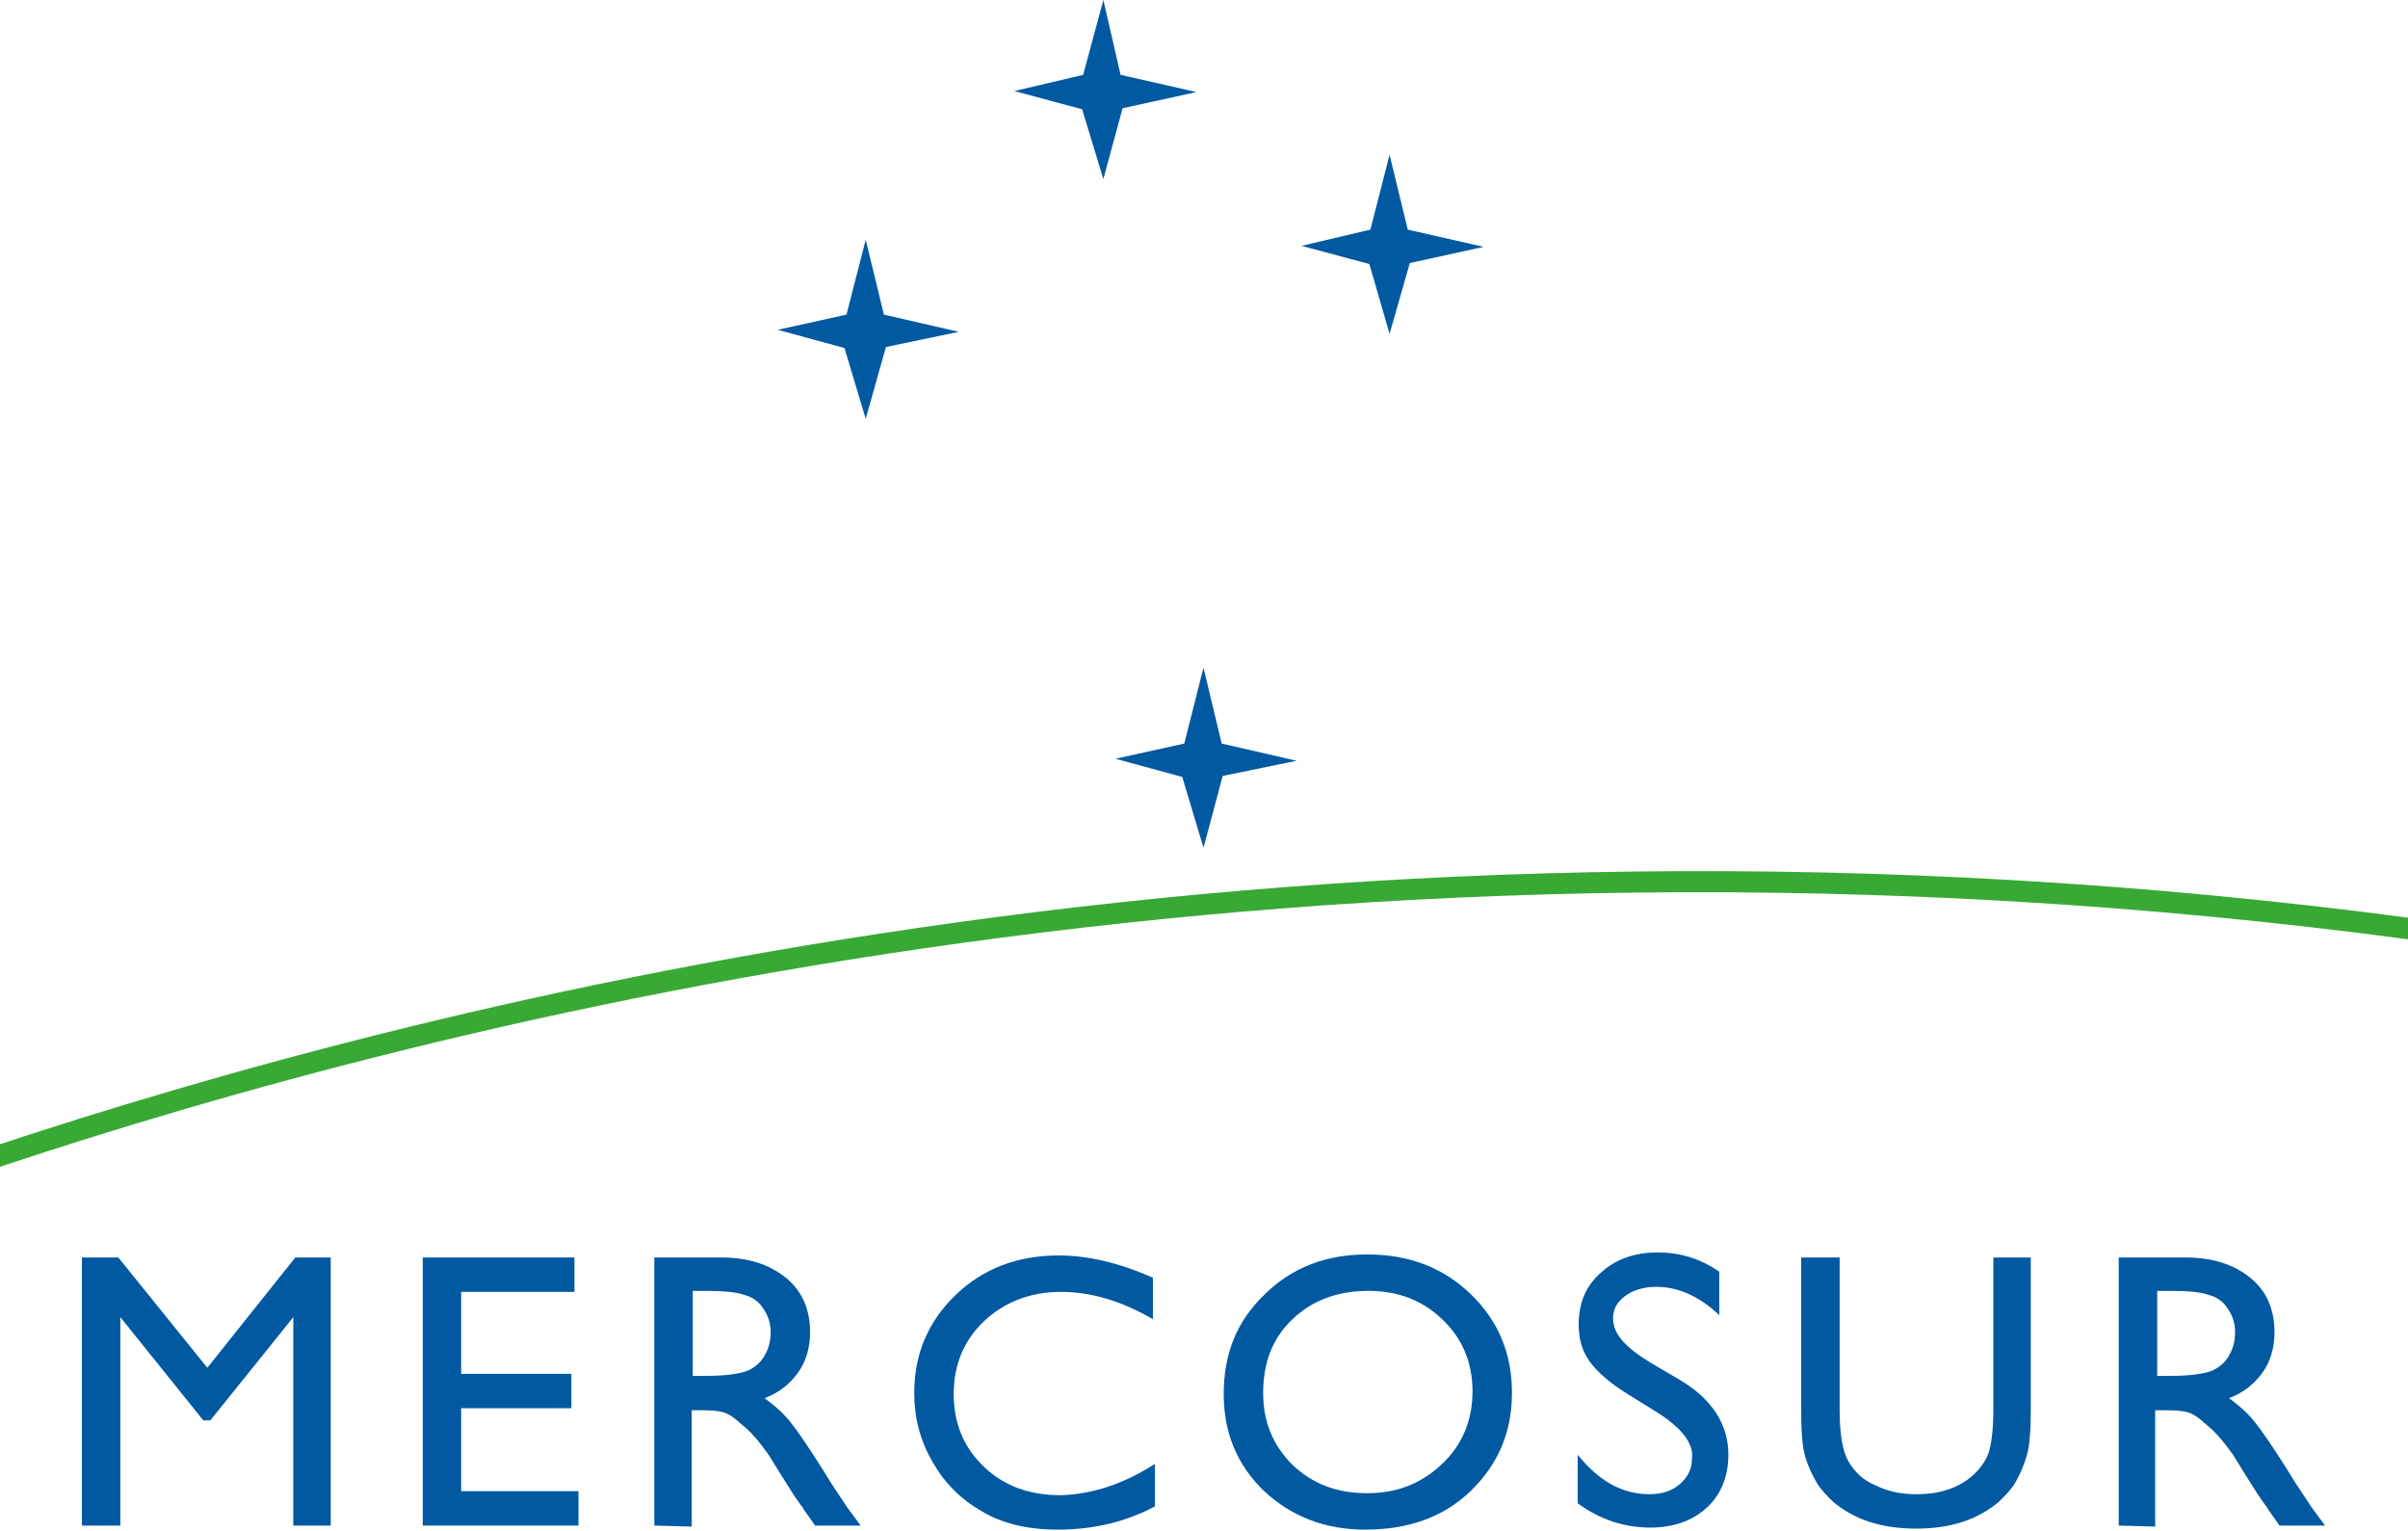 <?xml version="1.0" encoding="UTF-8"?> <svg xmlns="http://www.w3.org/2000/svg" xmlns:xlink="http://www.w3.org/1999/xlink" version="1.1" id="Layer_1" x="0px" y="0px" viewBox="0 0 238.1 151.3" style="enable-background:new 0 0 238.1 151.3;" xml:space="preserve"> <style type="text/css"> .st0{clip-path:url(#SVGID_00000081623889059729240000000001892410475050561715_);} .st1{fill:#39A935;} .st2{fill-rule:evenodd;clip-rule:evenodd;fill:#0059A1;} .st3{fill:#0059A1;} </style> <g> <g> <defs> <rect id="SVGID_1_" y="-8.6" width="238.1" height="168.4"></rect> </defs> <clipPath id="SVGID_00000171680293562138869740000002497136534423933357_"> <use xlink:href="#SVGID_1_" style="overflow:visible;"></use> </clipPath> <g style="clip-path:url(#SVGID_00000171680293562138869740000002497136534423933357_);"> <path class="st1" d="M-0.2,115.4l-0.7-2c44.3-14.7,131-37.1,239.7-22.6l-0.3,2.1C130.4,78.4,44,100.7-0.2,115.4z"></path> <g> <polygon class="st2" points="109.1,0 110.8,7.4 118.3,9.1 111,10.7 109.1,17.7 107,10.8 100.3,9 107.1,7.4 "></polygon> <polygon class="st2" points="85.6,23.7 87.4,31.1 94.8,32.8 87.6,34.3 85.6,41.4 83.5,34.4 76.9,32.6 83.7,31.1 "></polygon> <polygon class="st2" points="137.4,15.3 139.2,22.7 146.7,24.4 139.4,26 137.4,33 135.4,26.1 128.7,24.3 135.5,22.7 "></polygon> <polygon class="st2" points="119,66 120.8,73.5 128.2,75.2 120.9,76.7 119,83.8 116.9,76.8 110.3,75 117.1,73.5 "></polygon> </g> <g> <path class="st3" d="M29.2,124.3h3.5v26.5H29v-20.6l-8.2,10.2h-0.7l-8.2-10.2v20.6H8.1v-26.5h3.6l8.8,10.9L29.2,124.3z"></path> <path class="st3" d="M41.8,124.3h15v3.4H45.6v8.1h10.9v3.4H45.6v8.2h11.6v3.4H41.8V124.3z"></path> <path class="st3" d="M64.7,150.8v-26.5h6.6c2.7,0,4.8,0.7,6.4,2s2.4,3.1,2.4,5.4c0,1.5-0.4,2.9-1.2,4c-0.8,1.1-1.9,2-3.3,2.5 c0.8,0.6,1.7,1.3,2.5,2.3s1.9,2.6,3.4,5c0.9,1.5,1.7,2.6,2.2,3.4l1.4,1.9h-4.5l-1.2-1.7c0-0.1-0.1-0.2-0.2-0.3l-0.7-1l-1.2-1.9 l-1.3-2.1c-0.8-1.1-1.5-2-2.2-2.6s-1.2-1.1-1.8-1.4c-0.5-0.3-1.4-0.4-2.6-0.4h-1v11.5L64.7,150.8L64.7,150.8z M69.6,127.6h-1.1 v8.4h1.4c1.9,0,3.2-0.2,4-0.5c0.7-0.3,1.3-0.8,1.7-1.5c0.4-0.7,0.6-1.4,0.6-2.3c0-0.8-0.2-1.6-0.7-2.3c-0.4-0.7-1.1-1.2-1.9-1.4 C72.8,127.7,71.4,127.6,69.6,127.6z"></path> <path class="st3" d="M114.2,144.7v4.2c-2.8,1.5-6,2.3-9.6,2.3c-3,0-5.5-0.6-7.5-1.8c-2.1-1.2-3.7-2.8-4.9-4.9 c-1.2-2.1-1.8-4.3-1.8-6.8c0-3.9,1.4-7.1,4.1-9.7c2.7-2.6,6.1-3.9,10.2-3.9c2.8,0,5.9,0.7,9.3,2.2v4.1c-3.1-1.8-6.1-2.7-9.1-2.7 s-5.6,1-7.6,2.9s-3,4.3-3,7.2s1,5.3,3,7.2s4.5,2.8,7.6,2.8C108,147.7,111.1,146.7,114.2,144.7z"></path> <path class="st3" d="M135.2,124c4.1,0,7.5,1.3,10.2,3.9c2.7,2.6,4.1,5.8,4.1,9.8c0,3.9-1.4,7.1-4.1,9.7 c-2.7,2.6-6.2,3.8-10.4,3.8c-4,0-7.3-1.3-10-3.8c-2.7-2.6-4-5.8-4-9.6c0-4,1.3-7.2,4-9.8C127.7,125.3,131.1,124,135.2,124z M135.3,127.6c-3,0-5.5,0.9-7.5,2.8c-2,1.9-2.9,4.3-2.9,7.3c0,2.9,1,5.2,2.9,7.1c2,1.9,4.4,2.8,7.4,2.8s5.4-1,7.4-2.9 s3-4.3,3-7.2c0-2.8-1-5.2-3-7.1C140.6,128.5,138.2,127.6,135.3,127.6z"></path> <path class="st3" d="M164,139.7l-2.9-1.8c-1.8-1.1-3.1-2.2-3.9-3.3c-0.8-1.1-1.1-2.3-1.1-3.7c0-2.1,0.7-3.8,2.2-5.1 c1.4-1.3,3.3-2,5.6-2c2.2,0,4.2,0.6,6.1,1.9v4.3c-1.9-1.8-4-2.8-6.2-2.8c-1.2,0-2.3,0.3-3.1,0.9c-0.8,0.6-1.2,1.3-1.2,2.2 c0,0.8,0.3,1.5,0.9,2.2c0.6,0.7,1.5,1.4,2.8,2.2l2.9,1.7c3.2,1.9,4.8,4.4,4.8,7.4c0,2.1-0.7,3.9-2.1,5.2c-1.4,1.3-3.3,2-5.6,2 c-2.6,0-5-0.8-7.2-2.4v-4.8c2.1,2.6,4.4,3.9,7.1,3.9c1.2,0,2.2-0.3,3-1s1.2-1.5,1.2-2.5C167.5,142.7,166.3,141.2,164,139.7z"></path> <path class="st3" d="M197,124.3h3.8v15c0,2-0.1,3.6-0.4,4.6c-0.3,1-0.7,1.9-1.1,2.6c-0.4,0.7-1,1.3-1.6,1.9 c-2.1,1.8-4.8,2.7-8.2,2.7c-3.5,0-6.2-0.9-8.3-2.7c-0.6-0.6-1.2-1.2-1.6-1.9c-0.4-0.7-0.8-1.5-1.1-2.5s-0.4-2.6-0.4-4.7v-15h3.8 v15c0,2.5,0.3,4.2,0.9,5.2c0.6,1,1.4,1.8,2.6,2.3c1.2,0.6,2.5,0.9,4.1,0.9c2.3,0,4.1-0.6,5.5-1.8c0.7-0.6,1.3-1.4,1.6-2.2 c0.3-0.9,0.5-2.3,0.5-4.4v-15H197z"></path> <path class="st3" d="M209.5,150.8v-26.5h6.6c2.7,0,4.8,0.7,6.4,2c1.6,1.3,2.4,3.1,2.4,5.4c0,1.5-0.4,2.9-1.2,4s-1.9,2-3.3,2.5 c0.8,0.6,1.7,1.3,2.5,2.3s1.9,2.6,3.4,5c0.9,1.5,1.7,2.6,2.2,3.4l1.4,1.9h-4.5l-1.2-1.7c0-0.1-0.1-0.2-0.2-0.3l-0.7-1l-1.2-1.9 l-1.3-2.1c-0.8-1.1-1.5-2-2.2-2.6s-1.2-1.1-1.8-1.4c-0.5-0.3-1.4-0.4-2.7-0.4h-1v11.5L209.5,150.8L209.5,150.8z M214.4,127.6 h-1.1v8.4h1.4c1.9,0,3.2-0.2,4-0.5c0.7-0.3,1.3-0.8,1.7-1.5s0.6-1.4,0.6-2.3c0-0.8-0.2-1.6-0.7-2.3c-0.4-0.7-1.1-1.2-1.9-1.4 C217.6,127.7,216.3,127.6,214.4,127.6z"></path> </g> </g> </g> </g> </svg> 